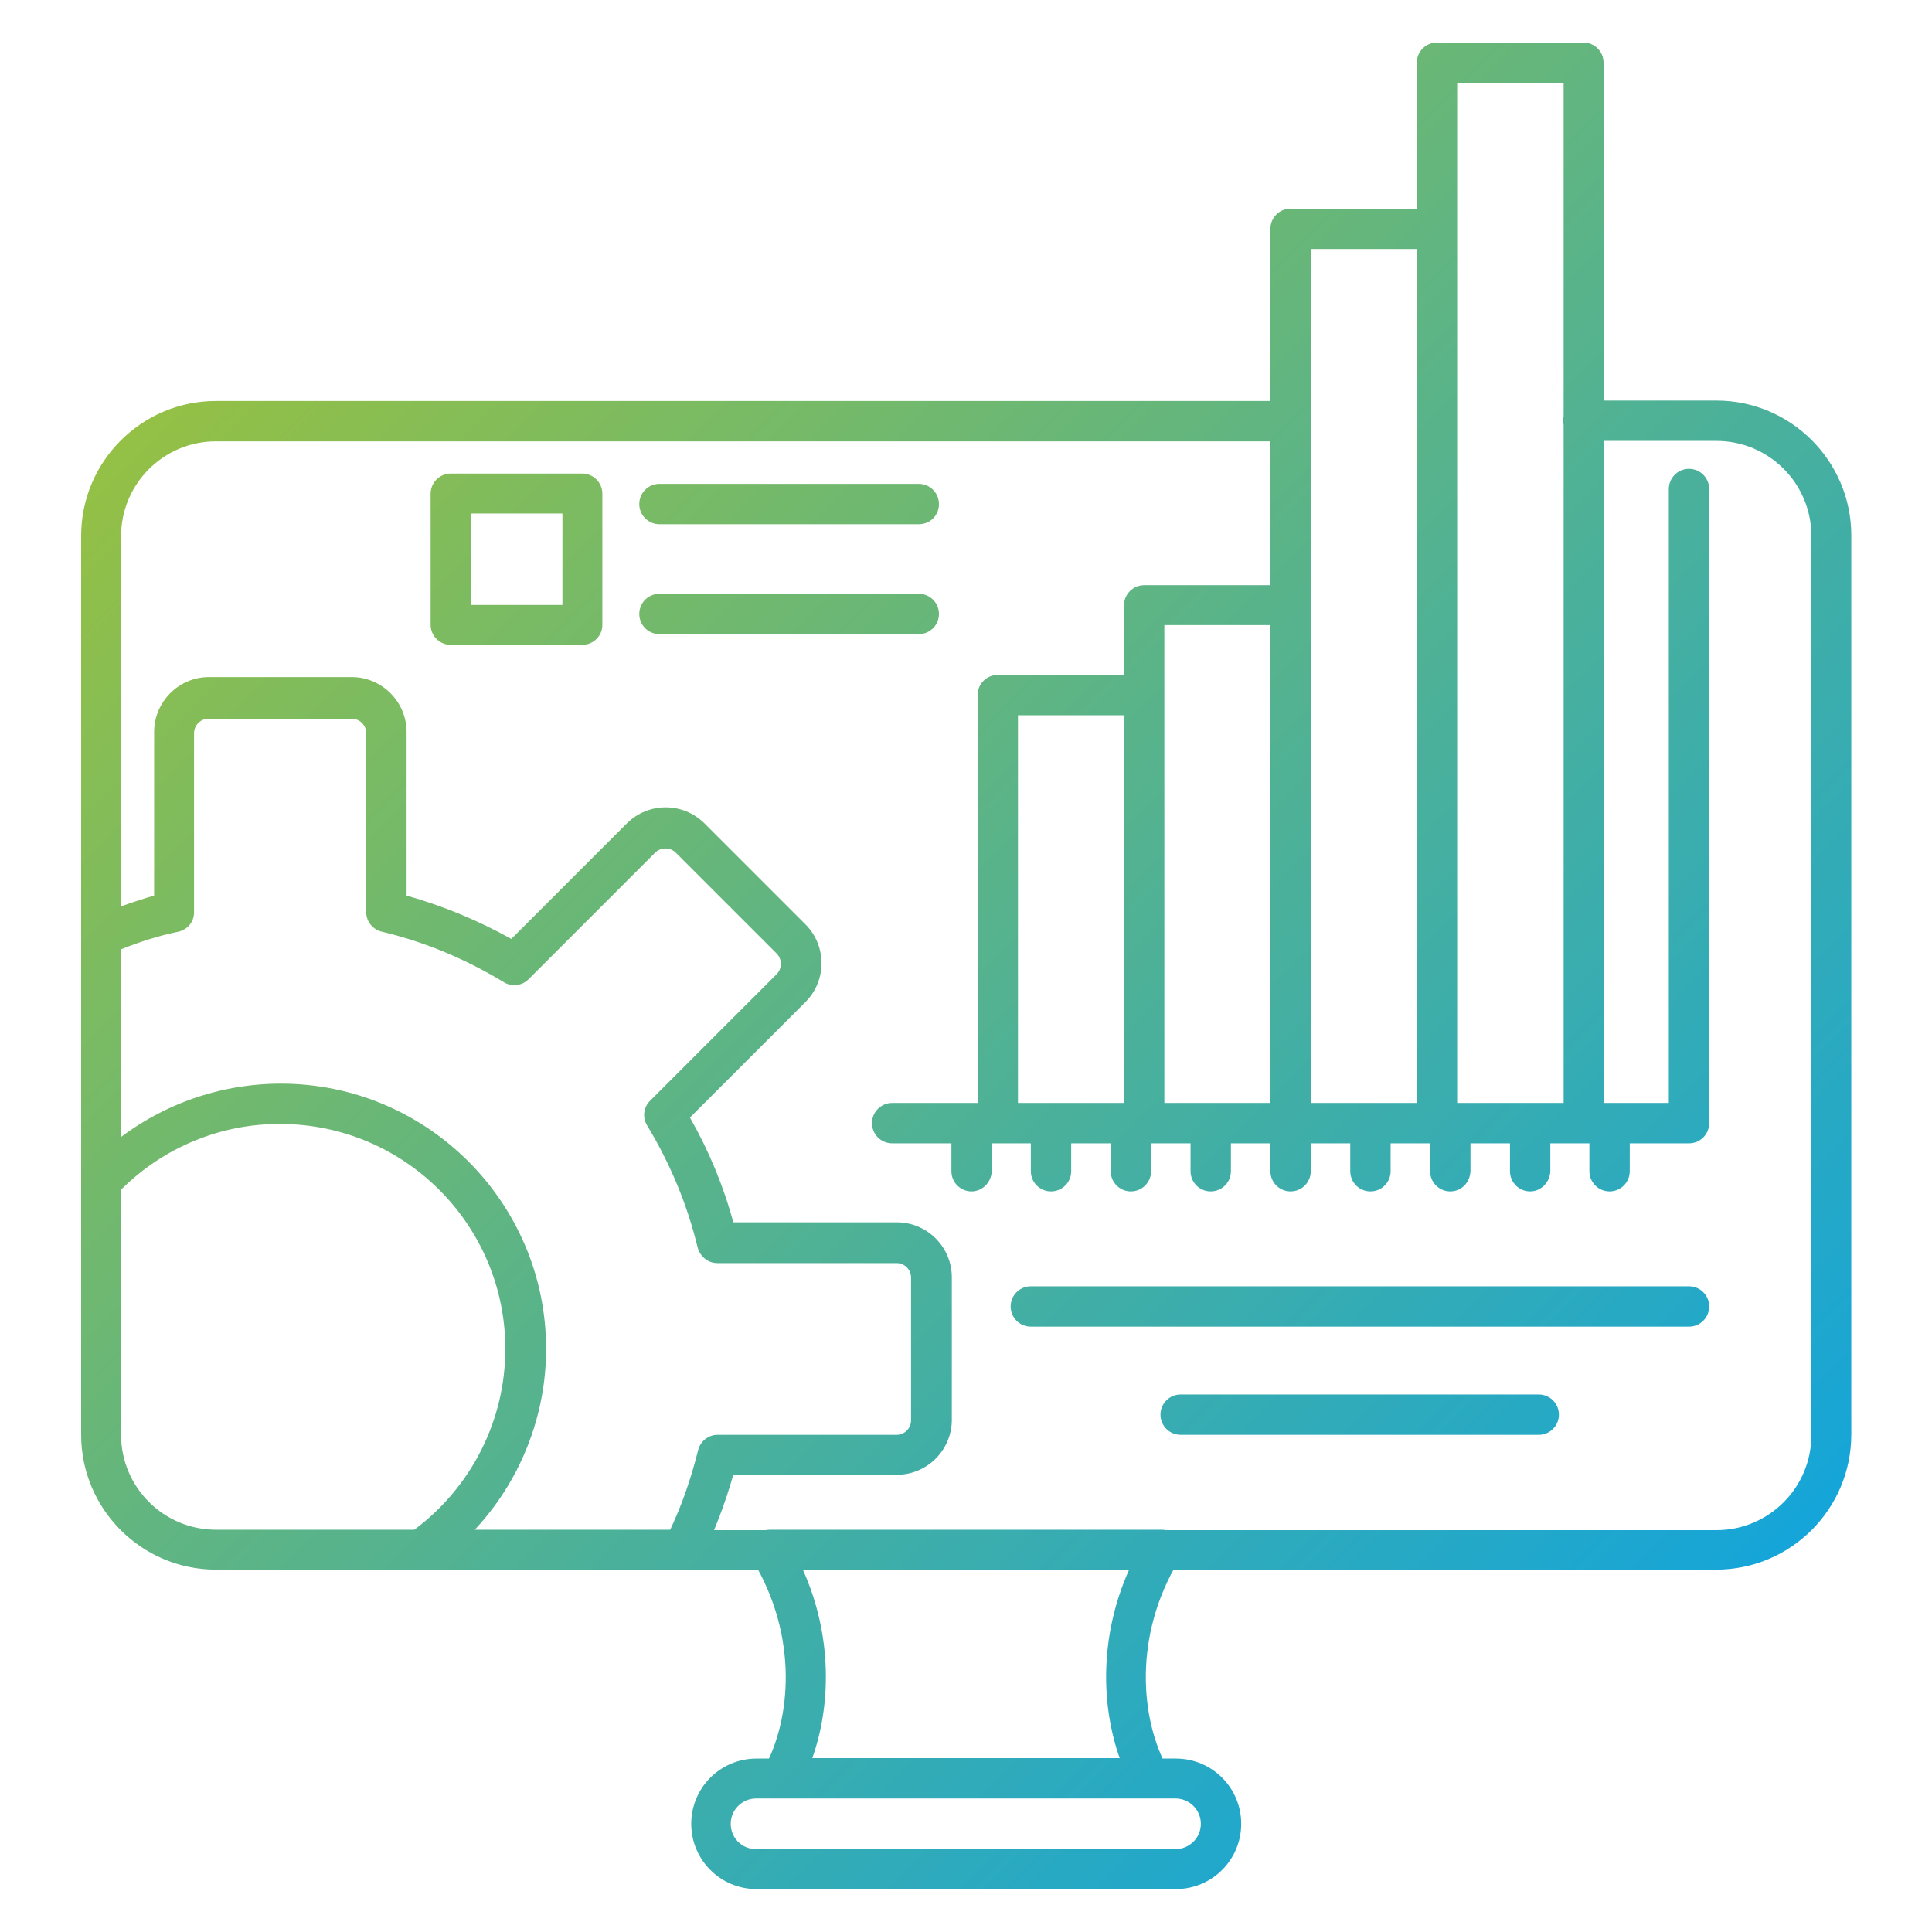 <svg xmlns="http://www.w3.org/2000/svg" version="1.1" xmlns:xlink="http://www.w3.org/1999/xlink" width="512" height="512" x="0" y="0" viewBox="0 0 450 450" style="enable-background:new 0 0 512 512" xml:space="preserve" class=""><g><linearGradient id="a" x1="73.506" x2="397.319" y1="392.781" y2="68.969" gradientTransform="matrix(1 0 0 -1 0 450)" gradientUnits="userSpaceOnUse"><stop stop-opacity="1" stop-color="#94c045" offset="0"></stop><stop stop-opacity="1" stop-color="#15a5d9" offset="1"></stop></linearGradient><path fill="url(#a)" d="M399.7 365.6H50.3c-17.3 0-31.4-14.1-31.4-31.4V124.8c0-17.3 14.1-31.4 31.4-31.4h250.3c2.6 0 4.7 2.1 4.7 4.7s-2.1 4.7-4.7 4.7H50.3c-12.2 0-22.1 9.9-22.1 22.1v209.4c0 12.2 9.9 22.1 22.1 22.1h349.5c12.2 0 22.1-9.9 22.1-22.1V124.8c0-12.2-9.9-22.1-22.1-22.1h-31c-2.6 0-4.7-2.1-4.7-4.7s2.1-4.7 4.7-4.7h31c17.3 0 31.4 14.1 31.4 31.4v209.4c0 17.4-14.1 31.5-31.5 31.5zm-240.7 0H50.3c-17.3 0-31.4-14.1-31.4-31.4V218c0-1.9 1.1-3.5 2.8-4.3 4.6-2 9.4-3.7 14.2-5.1v-38.1c0-7 5.7-12.8 12.8-12.8h33.2c7 0 12.8 5.7 12.8 12.8v38.1c8.5 2.4 16.7 5.8 24.4 10.1l26.9-26.9c5-5 13.1-5 18.1 0l23.5 23.5c5 5 5 13.1 0 18.1l-26.9 26.9c4.4 7.7 7.8 15.9 10.1 24.4h38.1c7 0 12.8 5.7 12.8 12.8v33.2c0 7-5.7 12.8-12.8 12.8h-38.1c-1.9 6.7-4.4 13.3-7.5 19.5-.9 1.6-2.5 2.6-4.3 2.6zM28.2 221.1v113.1c0 12.2 9.9 22.1 22.1 22.1h105.8c2.8-5.9 4.9-12.1 6.5-18.5.5-2.1 2.4-3.6 4.5-3.6h41.7c1.9 0 3.4-1.5 3.4-3.4v-33.2c0-1.9-1.5-3.4-3.4-3.4h-41.7c-2.2 0-4-1.5-4.6-3.6-2.4-10-6.4-19.6-11.8-28.5-1.1-1.8-.8-4.2.7-5.7l29.5-29.5c1.3-1.3 1.3-3.5 0-4.8l-23.5-23.5c-1.3-1.3-3.5-1.3-4.8 0l-29.5 29.5c-1.5 1.5-3.9 1.8-5.7.7-8.9-5.4-18.4-9.4-28.5-11.8-2.1-.5-3.6-2.4-3.6-4.5v-41.7c0-1.9-1.5-3.4-3.4-3.4H48.6c-1.9 0-3.4 1.5-3.4 3.4v41.7c0 2.2-1.5 4-3.6 4.5-4.5.9-9.1 2.4-13.4 4.1zM98 365.6H50.3c-17.3 0-31.4-14.1-31.4-31.4v-59c0-1.2.5-2.3 1.3-3.2 11.7-12.5 28.1-19.6 45.2-19.6 34.1 0 61.8 27.7 61.8 61.8 0 20.1-9.9 39.1-26.4 50.6-.9.5-1.9.8-2.8.8zm-69.8-88.5v57.1c0 12.2 9.9 22.1 22.1 22.1h46.2c13.3-9.9 21.2-25.5 21.2-42.1 0-28.9-23.5-52.4-52.4-52.4-13.9-.1-27.3 5.5-37.1 15.3zM268 418.9h-86c-1.7 0-3.2-.9-4-2.3s-.9-3.2-.1-4.6c6.4-11.5 8.1-30.9-2.6-48.6-.9-1.4-.9-3.2-.1-4.7s2.4-2.4 4.1-2.4h91.3c1.7 0 3.2.9 4.1 2.4.8 1.5.8 3.3-.1 4.7-10.7 17.6-9 37.1-2.6 48.6.8 1.5.8 3.2 0 4.6s-2.3 2.3-4 2.3zm-78.8-9.4h71.6c-4.3-12.1-4.8-28.3 2.2-43.9h-76c7 15.6 6.5 31.8 2.2 43.9zm84.7 30.5h-97.7c-8.4 0-15.2-6.8-15.2-15.2s6.8-15.2 15.2-15.2h97.7c8.4 0 15.2 6.8 15.2 15.2s-6.8 15.2-15.2 15.2zm-97.8-21.1c-3.2 0-5.9 2.6-5.9 5.9s2.6 5.9 5.9 5.9h97.7c3.2 0 5.9-2.6 5.9-5.9 0-3.2-2.6-5.9-5.9-5.9zm217.3-152.6H207.8c-2.6 0-4.7-2.1-4.7-4.7s2.1-4.7 4.7-4.7h180.9v-143c0-2.6 2.1-4.7 4.7-4.7s4.7 2.1 4.7 4.7v147.7c0 2.6-2.1 4.7-4.7 4.7zm-24.6 0h-34.1c-2.6 0-4.7-2.1-4.7-4.7v-247c0-2.6 2.1-4.7 4.7-4.7h34.1c2.6 0 4.7 2.1 4.7 4.7v247c0 2.6-2.1 4.7-4.7 4.7zm-29.4-9.3h24.8V19.3h-24.8zm-4.7 9.3h-34.1c-2.6 0-4.7-2.1-4.7-4.7V53.3c0-2.6 2.1-4.7 4.7-4.7h34.1c2.6 0 4.7 2.1 4.7 4.7v208.4c0 2.5-2.1 4.6-4.7 4.6zm-29.4-9.3H330V58h-24.7zm-4.7 9.3h-34.1c-2.6 0-4.7-2.1-4.7-4.7V141c0-2.6 2.1-4.7 4.7-4.7h34.1c2.6 0 4.7 2.1 4.7 4.7v120.7c0 2.5-2.1 4.6-4.7 4.6zm-29.4-9.3h24.7V145.6h-24.7zm-4.7 9.3h-34.1c-2.6 0-4.7-2.1-4.7-4.7v-99.7c0-2.6 2.1-4.7 4.7-4.7h34.1c2.6 0 4.7 2.1 4.7 4.7v99.7c0 2.6-2.1 4.7-4.7 4.7zm-29.4-9.3h24.8v-90.4h-24.8zm-10.8 20.5c-2.6 0-4.7-2.1-4.7-4.7v-11.2c0-2.6 2.1-4.7 4.7-4.7s4.7 2.1 4.7 4.7v11.2c-.1 2.6-2.2 4.7-4.7 4.7zm18.5 0c-2.6 0-4.7-2.1-4.7-4.7v-11.2c0-2.6 2.1-4.7 4.7-4.7s4.7 2.1 4.7 4.7v11.2c0 2.6-2.1 4.7-4.7 4.7zm18.6 0c-2.6 0-4.7-2.1-4.7-4.7v-11.2c0-2.6 2.1-4.7 4.7-4.7s4.7 2.1 4.7 4.7v11.2c0 2.6-2.1 4.7-4.7 4.7zm18.6 0c-2.6 0-4.7-2.1-4.7-4.7v-11.2c0-2.6 2.1-4.7 4.7-4.7s4.7 2.1 4.7 4.7v11.2c0 2.6-2.1 4.7-4.7 4.7zm18.6 0c-2.6 0-4.7-2.1-4.7-4.7v-11.2c0-2.6 2.1-4.7 4.7-4.7s4.7 2.1 4.7 4.7v11.2c0 2.6-2.1 4.7-4.7 4.7zm18.6 0c-2.6 0-4.7-2.1-4.7-4.7v-11.2c0-2.6 2.1-4.7 4.7-4.7s4.7 2.1 4.7 4.7v11.2c0 2.6-2.1 4.7-4.7 4.7zm18.6 0c-2.6 0-4.7-2.1-4.7-4.7v-11.2c0-2.6 2.1-4.7 4.7-4.7s4.7 2.1 4.7 4.7v11.2c-.1 2.6-2.1 4.7-4.7 4.7zm18.6 0c-2.6 0-4.7-2.1-4.7-4.7v-11.2c0-2.6 2.1-4.7 4.7-4.7s4.7 2.1 4.7 4.7v11.2c-.1 2.6-2.2 4.7-4.7 4.7zm18.5 0c-2.6 0-4.7-2.1-4.7-4.7v-11.2c0-2.6 2.1-4.7 4.7-4.7s4.7 2.1 4.7 4.7v11.2c0 2.6-2.1 4.7-4.7 4.7zm18.5 31.5H240.1c-2.6 0-4.7-2.1-4.7-4.7s2.1-4.7 4.7-4.7h153.3c2.6 0 4.7 2.1 4.7 4.7s-2.1 4.7-4.7 4.7zm-35 25.2H275c-2.6 0-4.7-2.1-4.7-4.7s2.1-4.7 4.7-4.7h83.4c2.6 0 4.7 2.1 4.7 4.7s-2.1 4.7-4.7 4.7zm-222.8-184H105c-2.6 0-4.7-2.1-4.7-4.7V115c0-2.6 2.1-4.7 4.7-4.7h30.6c2.6 0 4.7 2.1 4.7 4.7v30.6c0 2.5-2.1 4.6-4.7 4.6zm-25.9-9.3H131v-21.3h-21.3zM214 122.1h-60.4c-2.6 0-4.7-2.1-4.7-4.7s2.1-4.7 4.7-4.7H214c2.6 0 4.7 2.1 4.7 4.7 0 2.7-2.1 4.7-4.7 4.7zm0 25.6h-60.4c-2.6 0-4.7-2.1-4.7-4.7s2.1-4.7 4.7-4.7H214c2.6 0 4.7 2.1 4.7 4.7s-2.1 4.7-4.7 4.7z" opacity="1" data-original="url(#a)" class=""></path></g></svg>
